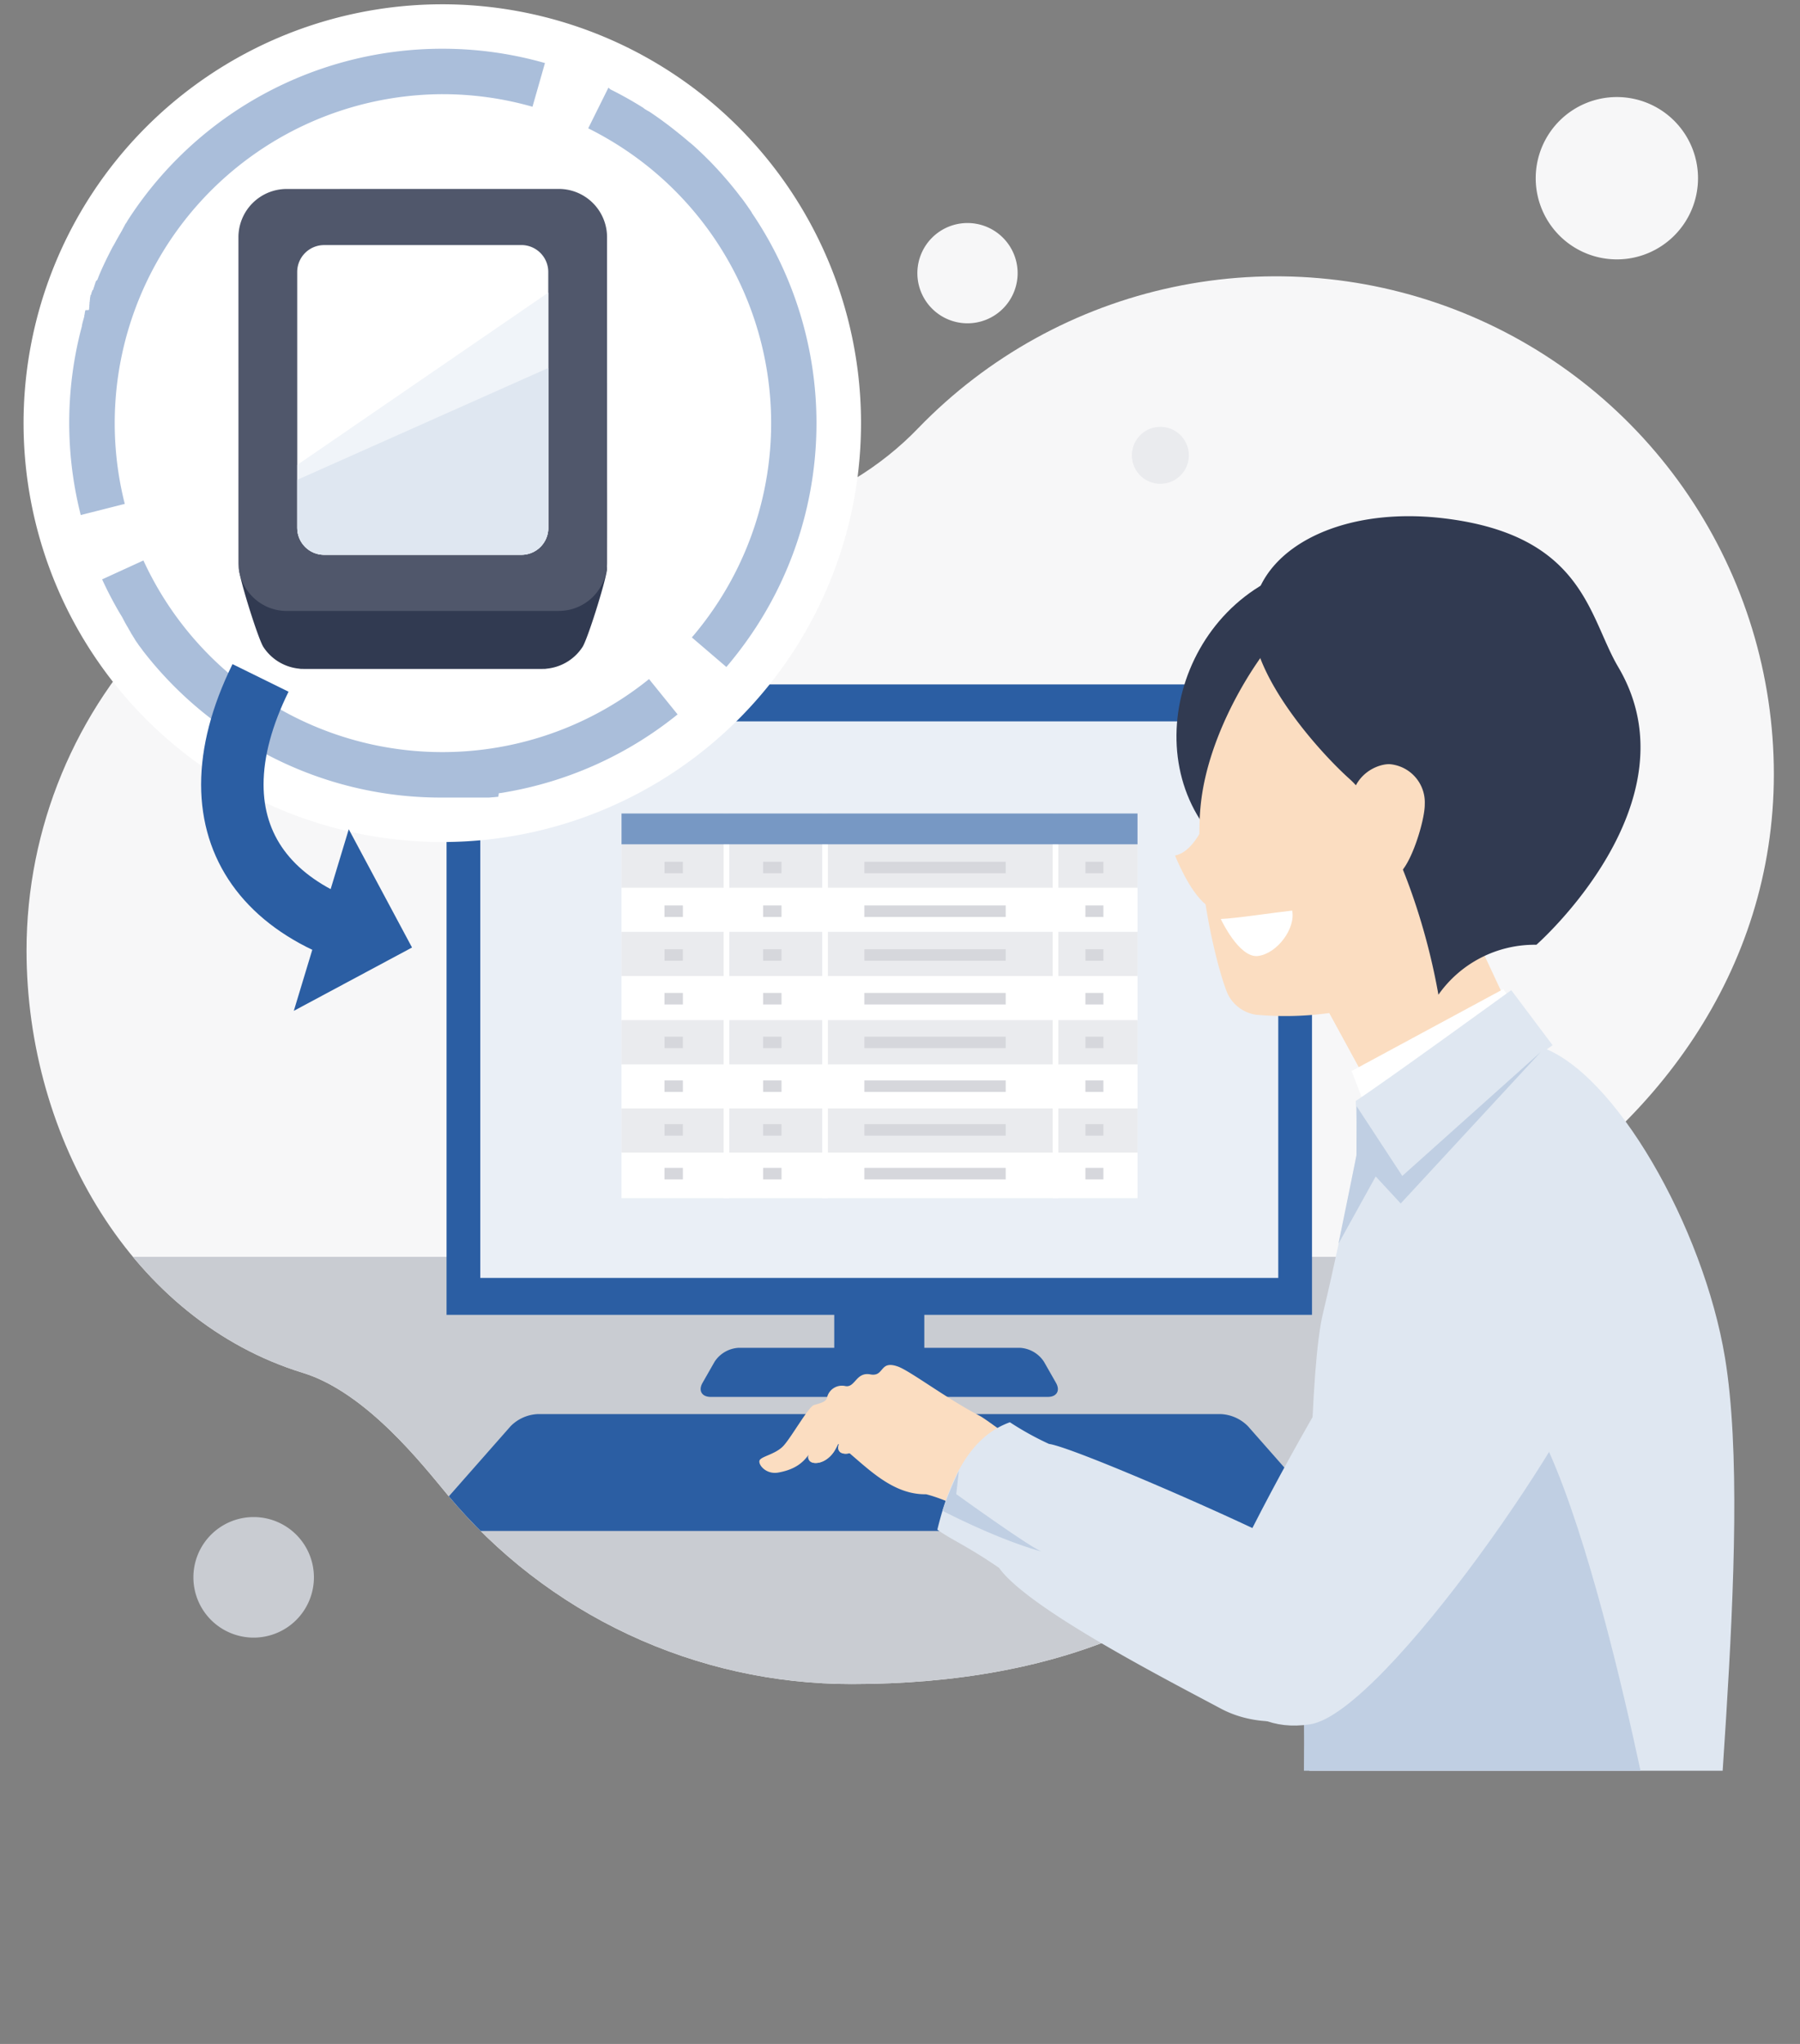 <svg id="Group_960" data-name="Group 960" xmlns="http://www.w3.org/2000/svg" xmlns:xlink="http://www.w3.org/1999/xlink" width="313.001" height="355.31" viewBox="0 0 313.001 355.31">
  <rect x="0" y="0" width="313.001" height="355.31" fill="#808080" stroke="none"/>
  <defs>
    <clipPath id="clip-path">
      <rect id="Rectangle_856" data-name="Rectangle 856" width="313.001" height="355.309" fill="none"/>
    </clipPath>
    <clipPath id="clip-path-2">
      <path id="Path_386" data-name="Path 386" d="M159.766,75.015c-13.255,13.81-33.49,19.761-48.6,15.1a88.925,88.925,0,0,0-26.336-4.435A80.157,80.157,0,0,0,4.676,165.832c0,32.839,18.525,64.37,48.028,73.431,11.082,3.4,20.932,16.118,25.158,21.183a91.31,91.31,0,0,0,70.3,32.925c36.39,0,65.676-11.837,80.756-37.691,6.979-11.965,16.451-34.4,30.812-42.57,27.9-15.879,48.783-43.635,48.783-77.9a86.554,86.554,0,0,0-148.744-60.2" transform="translate(-4.676 -48.66)" fill="none"/>
    </clipPath>
    <clipPath id="clip-path-3">
      <rect id="Rectangle_853" data-name="Rectangle 853" width="307.816" height="307.816" fill="none"/>
    </clipPath>
    <clipPath id="clip-path-4">
      <rect id="Rectangle_850" data-name="Rectangle 850" width="10.582" height="14.625" fill="none"/>
    </clipPath>
    <clipPath id="clip-path-5">
      <rect id="Rectangle_851" data-name="Rectangle 851" width="7.504" height="10.057" fill="none"/>
    </clipPath>
    <clipPath id="clip-path-6">
      <rect id="Rectangle_852" data-name="Rectangle 852" width="7.503" height="10.057" fill="none"/>
    </clipPath>
    <clipPath id="clip-path-8">
      <path id="Path_419" data-name="Path 419" d="M91.345,43.15l-34.328,0a4.681,4.681,0,0,0-4.665,4.667l.008,44.517A4.679,4.679,0,0,0,57.025,97l34.328,0a4.679,4.679,0,0,0,4.664-4.666l-.007-44.518a4.679,4.679,0,0,0-4.664-4.664h0" transform="translate(-52.351 -43.15)" fill="none"/>
    </clipPath>
  </defs>
  <g id="Group_959" data-name="Group 959" clip-path="url(#clip-path)">
    <g id="Group_941" data-name="Group 941" transform="translate(4.616 48.037)">
      <g id="Group_940" data-name="Group 940" clip-path="url(#clip-path-2)">
        <rect id="Rectangle_836" data-name="Rectangle 836" width="313.001" height="260.249" transform="translate(-4.616 -3.465)" fill="#f7f7f8"/>
        <rect id="Rectangle_837" data-name="Rectangle 837" width="313.001" height="86.334" transform="translate(-4.616 170.45)" fill="#c9ccd2"/>
        <path id="Path_384" data-name="Path 384" d="M217.963,251.112a7.079,7.079,0,0,0-4.648-2.1H94.4a7.082,7.082,0,0,0-4.649,2.1l-14.192,16.11c-1.017,1.155-.59,2.1.949,2.1h154.7c1.539,0,1.966-.945.949-2.1Z" transform="translate(-5.577 -51.227)" fill="#2b5ea3"/>
        <rect id="Rectangle_838" data-name="Rectangle 838" width="15.662" height="22.731" transform="translate(140.45 166.836)" fill="#2b5ea3"/>
        <path id="Path_385" data-name="Path 385" d="M183.12,239.768a5.339,5.339,0,0,0-4.185-2.43H130.019a5.341,5.341,0,0,0-4.185,2.43l-2.094,3.671c-.762,1.338-.126,2.431,1.413,2.431H183.8c1.539,0,2.174-1.094,1.412-2.431Z" transform="translate(-6.197 -51.078)" fill="#2b5ea3"/>
        <rect id="Rectangle_839" data-name="Rectangle 839" width="150.491" height="109.59" transform="translate(73.035 70.939)" fill="#2b5ea3"/>
        <rect id="Rectangle_840" data-name="Rectangle 840" width="138.758" height="96.746" transform="translate(78.902 77.361)" fill="#eaeff6"/>
        <rect id="Rectangle_841" data-name="Rectangle 841" width="89.73" height="66.861" transform="translate(103.457 93.374)" fill="#fff"/>
        <rect id="Rectangle_842" data-name="Rectangle 842" width="89.73" height="7.683" transform="translate(103.457 144.643)" fill="#eaebee"/>
        <rect id="Rectangle_843" data-name="Rectangle 843" width="89.73" height="7.683" transform="translate(103.457 129.297)" fill="#eaebee"/>
        <rect id="Rectangle_844" data-name="Rectangle 844" width="89.73" height="7.683" transform="translate(103.457 113.95)" fill="#eaebee"/>
        <rect id="Rectangle_845" data-name="Rectangle 845" width="89.73" height="7.683" transform="translate(103.457 98.604)" fill="#eaebee"/>
        <rect id="Rectangle_846" data-name="Rectangle 846" width="0.987" height="66.861" transform="translate(121.217 93.375)" fill="#fff"/>
        <rect id="Rectangle_847" data-name="Rectangle 847" width="0.987" height="66.861" transform="translate(138.357 93.375)" fill="#fff"/>
        <rect id="Rectangle_848" data-name="Rectangle 848" width="0.987" height="66.861" transform="translate(178.427 93.375)" fill="#fff"/>
        <rect id="Rectangle_849" data-name="Rectangle 849" width="89.73" height="5.361" transform="translate(103.457 93.374)" fill="#7798c4"/>
        <line id="Line_122" data-name="Line 122" x2="3.197" transform="translate(110.932 102.767)" fill="none" stroke="#d6d7dc" stroke-miterlimit="10" stroke-width="2"/>
        <line id="Line_123" data-name="Line 123" x2="3.197" transform="translate(110.932 110.369)" fill="none" stroke="#d6d7dc" stroke-miterlimit="10" stroke-width="2"/>
        <line id="Line_124" data-name="Line 124" x2="3.197" transform="translate(110.932 117.971)" fill="none" stroke="#d6d7dc" stroke-miterlimit="10" stroke-width="2"/>
        <line id="Line_125" data-name="Line 125" x2="3.197" transform="translate(110.932 125.573)" fill="none" stroke="#d6d7dc" stroke-miterlimit="10" stroke-width="2"/>
        <line id="Line_126" data-name="Line 126" x2="3.197" transform="translate(110.932 133.175)" fill="none" stroke="#d6d7dc" stroke-miterlimit="10" stroke-width="2"/>
        <line id="Line_127" data-name="Line 127" x2="3.197" transform="translate(110.932 140.777)" fill="none" stroke="#d6d7dc" stroke-miterlimit="10" stroke-width="2"/>
        <line id="Line_128" data-name="Line 128" x2="3.197" transform="translate(110.932 148.379)" fill="none" stroke="#d6d7dc" stroke-miterlimit="10" stroke-width="2"/>
        <line id="Line_129" data-name="Line 129" x2="3.197" transform="translate(110.932 155.981)" fill="none" stroke="#d6d7dc" stroke-miterlimit="10" stroke-width="2"/>
        <line id="Line_130" data-name="Line 130" x2="3.197" transform="translate(128.082 102.767)" fill="none" stroke="#d6d7dc" stroke-miterlimit="10" stroke-width="2"/>
        <line id="Line_131" data-name="Line 131" x2="3.197" transform="translate(128.082 110.369)" fill="none" stroke="#d6d7dc" stroke-miterlimit="10" stroke-width="2"/>
        <line id="Line_132" data-name="Line 132" x2="3.197" transform="translate(128.082 117.971)" fill="none" stroke="#d6d7dc" stroke-miterlimit="10" stroke-width="2"/>
        <line id="Line_133" data-name="Line 133" x2="3.197" transform="translate(128.082 125.573)" fill="none" stroke="#d6d7dc" stroke-miterlimit="10" stroke-width="2"/>
        <line id="Line_134" data-name="Line 134" x2="3.197" transform="translate(128.082 133.175)" fill="none" stroke="#d6d7dc" stroke-miterlimit="10" stroke-width="2"/>
        <line id="Line_135" data-name="Line 135" x2="3.197" transform="translate(128.082 140.777)" fill="none" stroke="#d6d7dc" stroke-miterlimit="10" stroke-width="2"/>
        <line id="Line_136" data-name="Line 136" x2="3.197" transform="translate(128.082 148.379)" fill="none" stroke="#d6d7dc" stroke-miterlimit="10" stroke-width="2"/>
        <line id="Line_137" data-name="Line 137" x2="3.197" transform="translate(128.082 155.981)" fill="none" stroke="#d6d7dc" stroke-miterlimit="10" stroke-width="2"/>
        <line id="Line_138" data-name="Line 138" x2="24.583" transform="translate(145.685 102.767)" fill="none" stroke="#d6d7dc" stroke-miterlimit="10" stroke-width="2"/>
        <line id="Line_139" data-name="Line 139" x2="24.583" transform="translate(145.685 110.369)" fill="none" stroke="#d6d7dc" stroke-miterlimit="10" stroke-width="2"/>
        <line id="Line_140" data-name="Line 140" x2="24.583" transform="translate(145.685 117.971)" fill="none" stroke="#d6d7dc" stroke-miterlimit="10" stroke-width="2"/>
        <line id="Line_141" data-name="Line 141" x2="24.583" transform="translate(145.685 125.573)" fill="none" stroke="#d6d7dc" stroke-miterlimit="10" stroke-width="2"/>
        <line id="Line_142" data-name="Line 142" x2="24.583" transform="translate(145.685 133.175)" fill="none" stroke="#d6d7dc" stroke-miterlimit="10" stroke-width="2"/>
        <line id="Line_143" data-name="Line 143" x2="24.583" transform="translate(145.685 140.777)" fill="none" stroke="#d6d7dc" stroke-miterlimit="10" stroke-width="2"/>
        <line id="Line_144" data-name="Line 144" x2="24.583" transform="translate(145.685 148.379)" fill="none" stroke="#d6d7dc" stroke-miterlimit="10" stroke-width="2"/>
        <line id="Line_145" data-name="Line 145" x2="24.583" transform="translate(145.685 155.981)" fill="none" stroke="#d6d7dc" stroke-miterlimit="10" stroke-width="2"/>
        <line id="Line_146" data-name="Line 146" x2="3.13" transform="translate(184.125 102.767)" fill="none" stroke="#d6d7dc" stroke-miterlimit="10" stroke-width="2"/>
        <line id="Line_147" data-name="Line 147" x2="3.13" transform="translate(184.125 110.369)" fill="none" stroke="#d6d7dc" stroke-miterlimit="10" stroke-width="2"/>
        <line id="Line_148" data-name="Line 148" x2="3.13" transform="translate(184.125 117.971)" fill="none" stroke="#d6d7dc" stroke-miterlimit="10" stroke-width="2"/>
        <line id="Line_149" data-name="Line 149" x2="3.13" transform="translate(184.125 125.573)" fill="none" stroke="#d6d7dc" stroke-miterlimit="10" stroke-width="2"/>
        <line id="Line_150" data-name="Line 150" x2="3.13" transform="translate(184.125 133.175)" fill="none" stroke="#d6d7dc" stroke-miterlimit="10" stroke-width="2"/>
        <line id="Line_151" data-name="Line 151" x2="3.13" transform="translate(184.125 140.777)" fill="none" stroke="#d6d7dc" stroke-miterlimit="10" stroke-width="2"/>
        <line id="Line_152" data-name="Line 152" x2="3.13" transform="translate(184.125 148.379)" fill="none" stroke="#d6d7dc" stroke-miterlimit="10" stroke-width="2"/>
        <line id="Line_153" data-name="Line 153" x2="3.13" transform="translate(184.125 155.981)" fill="none" stroke="#d6d7dc" stroke-miterlimit="10" stroke-width="2"/>
      </g>
    </g>
    <g id="Group_952" data-name="Group 952" transform="translate(2.918 0)">
      <g id="Group_951" data-name="Group 951" clip-path="url(#clip-path-3)">
        <path id="Path_387" data-name="Path 387" d="M270.563,184.258c13.124,4.144,28.625,31.546,32.35,54.128,5.216,31.627-4.03,96.452-1.958,115.1-37.3,9.67-69.535-.46-69.535-.46s-2.893-103.559,1.564-122.278c4.036-16.951,6.495-31.3,6.495-31.3Z" transform="translate(-5.872 -2.361)" fill="#dfe7f1"/>
        <path id="Path_388" data-name="Path 388" d="M228.88,289.04c1.3,3.912.654,31.372.654,31.372l60.237-1.815s-17.282-89.678-30.323-72.072S228.88,289.04,228.88,289.04" transform="translate(-5.851 -3.129)" fill="#c0cfe3"/>
        <path id="Path_389" data-name="Path 389" d="M230.46,99.589c-23.172,5.44-31.331,35.782-13.719,50.242s49.5,8.528,52.28-8.157S251.78,94.584,230.46,99.589" transform="translate(-5.573 -1.269)" fill="#313a51"/>
        <path id="Path_390" data-name="Path 390" d="M221.028,177.716a55.726,55.726,0,0,0,16.388-.9c9.052-1.008,14.29-2.384,21.465-13.608,13.984-21.887,20.918-39.234-1.56-54.651-16.9-11.6-30.393.377-34.538,5.9s-9.8,15.517-11.155,25.694c-1.654,12.409,2.831,30.109,4.6,34.029a6.545,6.545,0,0,0,4.8,3.529" transform="translate(-5.625 -1.328)" fill="#fbddc1"/>
        <path id="Path_391" data-name="Path 391" d="M259.168,163.986l8.646,18.518-20.624,19.643-13.253-24.37Z" transform="translate(-5.916 -2.101)" fill="#fbddc1"/>
        <g id="Group_944" data-name="Group 944" transform="translate(228.242 171.499)" style="mix-blend-mode: multiply;isolation: isolate">
          <g id="Group_943" data-name="Group 943">
            <g id="Group_942" data-name="Group 942" clip-path="url(#clip-path-4)">
              <path id="Path_392" data-name="Path 392" d="M234.16,178.329a44.21,44.21,0,0,0,10.581-4.6c-2.425,7.252-5.1,14.625-5.1,14.625Z" transform="translate(-234.16 -173.725)" fill="#fbddc1"/>
            </g>
          </g>
        </g>
        <path id="Path_393" data-name="Path 393" d="M265.19,175.222l-.733-1.046L238.083,188.41l3.661,9.523s25.433-12.245,25.328-16.641-1.883-6.07-1.883-6.07" transform="translate(-5.969 -2.232)" fill="#fff"/>
        <path id="Path_394" data-name="Path 394" d="M284.216,117.11c13.944,23.576-14.226,48.289-14.226,48.289a20.443,20.443,0,0,0-17.037,8.682c-3.022-17.072-10.065-32.691-15.411-37.469s-16.884-17.712-16.92-27.389c-.043-11.967,14.513-20.286,33.544-17.922,24.111,2.994,24.912,17.12,30.051,25.809" transform="translate(-5.745 -1.165)" fill="#313a51"/>
        <path id="Path_395" data-name="Path 395" d="M238.027,143.724c-.9-6.834,4.126-9.176,6.616-9.165a6.664,6.664,0,0,1,6.157,6.956c.042,2.757-2.426,10.84-4.714,12.241-5.02,3.076-7.586-6.423-8.059-10.032" transform="translate(-5.967 -1.724)" fill="#fbddc1"/>
        <path id="Path_396" data-name="Path 396" d="M215.033,161.805c2.554-.083,9.122-1.1,12.413-1.458.634,3.14-2.637,7.477-5.933,7.892s-6.48-6.433-6.48-6.433" transform="translate(-5.673 -2.055)" fill="#fff"/>
        <path id="Path_397" data-name="Path 397" d="M213.02,143.305c-1.964,4.381-3.777,6.8-6.044,7.253,2.418,5.74,4.382,7.7,5.288,8.459s.755-15.712.755-15.712" transform="translate(-5.57 -1.836)" fill="#fbddc1"/>
        <path id="Path_398" data-name="Path 398" d="M273.039,183.924l-7.188-9.569s-22.157,16.079-27.032,19.258c.376,9.164.077,14.693.077,14.693Z" transform="translate(-5.978 -2.234)" fill="#dfe7f1"/>
        <path id="Path_399" data-name="Path 399" d="M260.4,208.435c-11.927,5.732-46.5,69.374-47.144,76.682s4.327,19.247,17.277,17.29,48.693-54.569,50.22-64.818-5.249-36.412-20.353-29.154" transform="translate(-5.65 -2.655)" fill="#dfe7f1"/>
        <path id="Path_400" data-name="Path 400" d="M145.376,247.925a22.127,22.127,0,0,1-1.807,5.889c-1.145,1.913-1.5,2.687-.935,3.32s2.53.562,4.007-1.336,3.233-8.364,3.233-8.364Z" transform="translate(-4.742 -3.17)" fill="#fbddc1"/>
        <path id="Path_401" data-name="Path 401" d="M150.656,246.287a22.167,22.167,0,0,1-1.807,5.889c-1.146,1.913-1.5,2.687-.936,3.319s2.53.563,4.008-1.335,3.232-8.364,3.232-8.364Z" transform="translate(-4.81 -3.149)" fill="#fbddc1"/>
        <g id="Group_947" data-name="Group 947" transform="translate(137.629 244.262)" style="mix-blend-mode: multiply;isolation: isolate">
          <g id="Group_946" data-name="Group 946">
            <g id="Group_945" data-name="Group 945" clip-path="url(#clip-path-5)">
              <path id="Path_402" data-name="Path 402" d="M145.376,247.925a22.127,22.127,0,0,1-1.807,5.889c-1.145,1.913-1.5,2.687-.935,3.32s2.53.562,4.007-1.336,3.233-8.364,3.233-8.364Z" transform="translate(-142.371 -247.432)" fill="#fbddc1"/>
            </g>
          </g>
        </g>
        <g id="Group_950" data-name="Group 950" transform="translate(142.841 242.646)" style="mix-blend-mode: multiply;isolation: isolate">
          <g id="Group_949" data-name="Group 949">
            <g id="Group_948" data-name="Group 948" clip-path="url(#clip-path-6)">
              <path id="Path_403" data-name="Path 403" d="M150.656,246.287a22.167,22.167,0,0,1-1.807,5.889c-1.146,1.913-1.5,2.687-.936,3.319s2.53.563,4.008-1.335,3.232-8.364,3.232-8.364Z" transform="translate(-147.651 -245.795)" fill="#fbddc1"/>
            </g>
          </g>
        </g>
        <path id="Path_404" data-name="Path 404" d="M143.1,255.036c-.986.924-1.676,3.245-6.05,4.027-2.052.366-3.437-1.25-3.281-2.032s2.812-1.094,4.218-2.656,4.308-6.724,5.246-7.037,2.054-.472,2.279-1.253a2.658,2.658,0,0,1,3.205-2.054c1.719.313,1.834-2.5,4.335-2.034s1.524-2.518,4.777-1.372c2.125.749,8.38,5.515,14.265,8.587,1.031.537,5.606,4.03,8.565,5.969,7.367,4.828,19.981,11.224,19.981,11.224l-12.5,9.374s-17.733-11.067-25.389-12.942c-7.363.133-12.394-7.382-16.975-9.809a13.932,13.932,0,0,0-2.676,2.007" transform="translate(-4.632 -3.08)" fill="#fbddc1"/>
        <path id="Path_405" data-name="Path 405" d="M228.28,273.034c-7.173-4.129-39.415-18.246-43.756-18.82a52.254,52.254,0,0,1-6.8-3.767c-4.487,1.647-9.5,5.814-12.613,18.674,2.375,1.721,5.11,2.78,10.729,6.635,5,7.044,28.919,19.314,38.527,24.449s22.388.652,25-5.217.538-15.261-11.085-21.953" transform="translate(-5.034 -3.209)" fill="#dfe7f1"/>
        <path id="Path_406" data-name="Path 406" d="M168.862,259.011l-.453,4.037s12.576,9.08,14.833,9.983c-7.789-2.144-17.243-7.095-17.243-7.095a65.724,65.724,0,0,1,2.863-6.925" transform="translate(-5.045 -3.319)" fill="#c0cfe3"/>
        <path id="Path_407" data-name="Path 407" d="M238.927,194.677l7.938,12.113,24.089-21.556L246.591,211.58l-4.351-4.7-6.478,11.7,3.132-15.315Z" transform="translate(-5.939 -2.373)" fill="#c0cfe3"/>
      </g>
    </g>
    <g id="Group_954" data-name="Group 954">
      <g id="Group_953" data-name="Group 953" clip-path="url(#clip-path)">
        <path id="Path_408" data-name="Path 408" d="M298.732,31.2a14.11,14.11,0,1,1-14.11-14.11,14.11,14.11,0,0,1,14.11,14.11" transform="translate(-3.466 -0.219)" fill="#f7f7f8"/>
        <path id="Path_409" data-name="Path 409" d="M209.281,80.117a4.951,4.951,0,1,1-4.951-4.951,4.95,4.95,0,0,1,4.951,4.951" transform="translate(-2.555 -0.963)" fill="#eaebee"/>
        <path id="Path_410" data-name="Path 410" d="M179.025,47.989a8.716,8.716,0,1,1-8.716-8.716,8.716,8.716,0,0,1,8.716,8.716" transform="translate(-2.071 -0.503)" fill="#f7f7f8"/>
        <path id="Path_411" data-name="Path 411" d="M55.023,277.62a10.479,10.479,0,1,1-10.479-10.479A10.479,10.479,0,0,1,55.023,277.62" transform="translate(-0.436 -3.423)" fill="#c9ccd2"/>
        <path id="Path_412" data-name="Path 412" d="M16.118,33.576a72.813,72.813,0,1,1,20.853,100.84A72.814,72.814,0,0,1,16.118,33.576" transform="translate(-0.053 -0.01)" fill="#fff"/>
        <path id="Path_413" data-name="Path 413" d="M77.125,8.583A65.033,65.033,0,0,0,22.681,37.924l-.015.023-.007.01-.008.013-.007.011-.008.012L22.63,38l-.008.013-.008.012-.007.01-.008.013-.007.01-.009.013-.006.01-.008.012-.007.011-.008.013-.007.01-.008.012-.007.011-.008.013-.007.01-.008.012L22.5,38.2l-.008.013-.006.009-.009.013-.007.01-.008.013-.007.011-.007.011-.007.012-.046.07-.006.009-.008.013-.006.01-.009.014-.006.009-.008.012-.007.011-.007.012-.008.012-.009.013,0,.008-.01.015,0,.008-.009.015-.006.008-.008.013-.007.012-.008.012-.006.009-.009.014-.006.01-.008.012-.007.011-.008.012-.007.011-.008.013,0,.007-.011.017v0l-.068.106,0,0-.008.014-.007.011-.008.012-.006.01-.01.015,0,.007-.01.016,0,.007-.009.014-.006.01-.009.014-.006.009-.008.014-.006.008-.009.015-.006.009L22,38.98l-.007.011L21.986,39l-.006.009-.008.014-.006.008-.009.015,0,.006-.01.017-.006.008-.009.015,0,0-.011.018,0,0-.021.034,0,.007-.009.015,0,.008-.009.014-.006.009-.009.016,0,.006-.01.016,0,.008-.009.015,0,.008-.009.014-.006.01-.009.013,0,.009-.009.014-.006.01-.008.013-.006.009-.009.014,0,.009-.009.015,0,.007-.011.017,0,0-.011.017,0,.006-.011.017,0,0c-.026.043-.052.086-.079.128v0l-.012.019,0,0-.011.018,0,.006-.009.016,0,.008-.009.013-.006.01-.008.014,0,.008-.01.016,0,.007-.01.017,0,0-.01.018,0,0-.011.018,0,0-.011.018,0,.006-.011.018,0,0-.011.018,0,.006-.078.129-.012.019,0,0-.01.016,0,.008-.009.016,0,.006-.01.017,0,.007-.01.016,0,.007-.01.016,0,.007-.011.017,0,0-.012.02,0,0-.011.02,0,0-.011.018,0,.007-.011.017v0l-.013.021-.119.2h0l-.011.02,0,0-.011.02,0,0-.012.021v0l-.013.021v0l-.011.019,0,.006-.01.018,0,0-.012.02,0,0-.025.043v0c-.053.089-.1.178-.157.268h0c-.008.016-.016.03-.025.044l0,0-.012.021h0l-.012.022h0l-.155.269h0l-.012.022h0l-.011.02,0,0-.012.02v0l-.012.02,0,0-.011.02,0,0-.011.02,0,0-.012.02v0l-.011.021,0,0c-.047.083-.093.162-.139.245v0l-.011.019,0,0-.011.019v0l-.012.02v0l-.011.02,0,0-.011.02,0,0-.011.019h0c-.047.083-.092.164-.138.248h0l-.012.021v0l-.011.02,0,0-.011.019,0,0-.01.018,0,.007-.009.017,0,0-.011.02h0l-.025.043v0l-.148.27v0c-.066.12-.13.24-.2.361v0l-.012.022h0a.152.152,0,0,0-.012.022h0l-.012.022h0l-.012.022h0l-.012.023-.012.022h0l-.025.045c-.048.091-.1.182-.144.273h0l-.024.045h0l-.012.022h0l-.012.021v0l-.142.271v0l-.047.09v0c-.2.4-.4.793-.6,1.192h0c-.007.016-.014.03-.022.044v0l-.011.021v0l-.01.02,0,0c-.06.122-.118.242-.178.365v0c-.059.123-.117.244-.176.367v0l-.043.092h0l-.043.092h0l-.161.347-.011.023v0l-.01.022h0l-.011.022v0c-.037.077-.071.153-.107.23h0l-.021.045h0l-.011.023h0l-.01.021,0,0-.009.022-.011.023h0l-.01.022v0l-.01.022v0c-.052.115-.1.231-.156.347l-.01.022,0,0-.009.022h0l-.009.022v0l-.021.044v0c-.035.078-.068.153-.1.231v0l-.01.021v0l-.009.021v0l-.01.021h0l-.01.023v0l-.009.021v0l-.009.021,0,0-.009.021h0l-.009.023v0l-.1.231h0l-.009.022v0l-.009.02,0,0-.008.019,0,0-.008.018,0,.007-.008.018,0,.006-.008.018,0,0-.008.019,0,0-.009.02v0c-.027.063-.051.12-.077.183l0,0-.009.022v0l-.009.021v0l-.009.021v0l-.008.018,0,.008-.007.017,0,.006-.007.019,0,0-.008.019v0l-.008.019,0,.007-.008.018,0,0-.008.021h0l-.086.207v0l-.008.017,0,.008-.007.017,0,.006-.007.018,0,.007-.007.018,0,0-.008.018,0,.007-.007.018,0,0L16.83,49l0,.006-.008.018,0,.006-.008.018,0,.006-.008.019v0l-.009.022h0c-.019.045-.037.089-.054.134l0,.008-.006.015,0,.009-.007.017,0,.007-.008.02v0l-.008.019,0,.007-.007.017,0,.007-.007.017,0,.008-.007.017,0,.006-.007.018,0,.007-.007.017,0,.006-.008.019,0,0-.007.019,0,0-.008.021h0l-.009.022v0c-.012.029-.022.052-.033.082l0,.01-.006.014,0,.01-.006.016,0,.008-.007.018,0,.006-.007.019,0,0-.006.017,0,.008-.007.017,0,.007-.006.016,0,.009-.007.017,0,.006-.007.018,0,.006-.008.018,0,.007-.007.017,0,.006-.008.02v0l-.008.02,0,0-.008.02v0l-.008.021,0,0c-.018.045-.036.091-.052.136l0,0-.007.019,0,.006-.007.017,0,.007-.007.018,0,.006-.007.018,0,.007-.007.018,0,.006-.007.017,0,.008-.007.018v0l-.008.02v0l-.008.02,0,.006-.007.018,0,.006-.007.018v0l-.008.02h0c-.016.039-.03.077-.045.116h0l-.007.019,0,.006-.006.017,0,.008L16.2,50.6l0,.006-.007.018,0,.007-.006.016,0,.009-.006.016,0,.008-.006.017,0,.007-.007.018,0,.006-.007.017,0,.009-.006.016,0,.008-.006.016,0,.007-.007.019v0l-.007.02,0,0c-.017.043-.035.092-.05.134l0,0L16.046,51l0,0-.006.016,0,.01,0,.015,0,.009-.006.015,0,.01,0,.014,0,.01,0,.015,0,.011,0,.013,0,.011,0,.014,0,.01-.006.015,0,.008-.006.016,0,.009-.006.016,0,.006-.007.019,0,0-.007.019v0l-.023.063,0,0-.006.016,0,.008L15.9,51.4l0,.01-.006.015,0,.01-.006.014,0,.01-.006.016,0,.008-.006.015,0,.01-.006.017,0,.007,0,.016,0,.01,0,.014,0,.01,0,.015,0,.009,0,.016,0,.008-.006.016,0,.009-.006.016,0,.01,0,.014,0,.009-.031.085v0l-.007.019,0,0,0,.016,0,.01,0,.015,0,.009,0,.014,0,.011-.006.016,0,.007-.007.017,0,.009-.006.015,0,.01,0,.014,0,.011,0,.014,0,.01,0,.014,0,.012,0,.012,0,.013,0,.012,0,.014,0,.011,0,.011,0,.014,0,.011,0,.013-.006.015,0,.01-.007.021,0,0-.008.025,0,.007-.006.018,0,.006-.007.019,0,.009,0,.015,0,.011,0,.013,0,.013,0,.013,0,.011,0,.013,0,.012,0,.013,0,.012,0,.013,0,.011,0,.016,0,.008-.006.016,0,.01-.006.015,0,.009,0,.015,0,.011,0,.015,0,.009-.006.016,0,.01-.006.018,0,.006-.007.021,0,0-.017.049,0,.007-.006.018,0,.011,0,.013,0,.013,0,.013,0,.01,0,.014,0,.011,0,.015,0,.01,0,.014,0,.011,0,.015,0,.01,0,.014,0,.012,0,.013,0,.012,0,.012,0,.013,0,.013,0,.011,0,.014,0,.011,0,.017,0,.007-.006.019,0,.006-.008.024h0l-.008.025,0,0-.006.02,0,.012,0,.013,0,.013,0,.012,0,.012,0,.012,0,.013,0,.013,0,.01,0,.015,0,.012,0,.012,0,.012,0,.013,0,.012,0,.014,0,.01,0,.014,0,.012,0,.014,0,.01,0,.015,0,.011,0,.015,0,.009,0,.015,0,.011-.006.017,0,.007-.006.017,0,.008-.011.036-.01.029,0,.01,0,.012,0,.012,0,.011,0,.016,0,.008,0,.016,0,.011,0,.015,0,.008,0,.017,0,.008,0,.017,0,.009,0,.015,0,.011,0,.015,0,.008-.006.018,0,.007-.006.019,0,.007,0,.016,0,.009-.006.019,0,.006-.007.02v0l-.007.022v0l-.007.022v0c-.009.025-.017.049-.025.075h0L15,54.029l0,0-.007.02v0l-.006.02,0,.006-.006.02,0,.006-.006.018,0,.008,0,.018,0,0-.006.021,0,0-.006.02,0,.006-.006.017,0,.009-.006.017,0,.008-.006.017,0,.008-.006.018,0,.007,0,.016,0,.01c-.008.026-.016.049-.023.074v0l-.007.023,0,.007-.006.019,0,0-.006.019,0,.009-.006.017,0,.008,0,.016,0,.009,0,.018,0,.006-.006.018,0,.009,0,.016,0,.009,0,.015,0,.011,0,.016,0,.008-.006.017,0,.009-.006.019,0,0,0,.019,0,.007-.008.023h0l-.007.025h0c-.01.034-.02.067-.031.1v0l-.006.022v0l-.007.022,0,.006,0,.019,0,.007-.006.018,0,.008,0,.018,0,.007,0,.017,0,.01,0,.015,0,.009,0,.017,0,.008-.006.018,0,.007,0,.017,0,.009,0,.017,0,.008-.006.02v0c-.016.05-.03.1-.044.15l0,0-.006.021v0l-.006.023v0l-.007.024v0l-.006.022,0,0-.006.021v0l-.006.021v0l-.007.023v0l-.006.021,0,.006-.007.022v0l-.008.025-.065.228h0l-.007.024v0l-.007.022v0l-.007.023v0l-.006.022v0l-.006.021v.006l-.007.022v0l-.007.024v0c-.024.085-.047.168-.07.253v0l-.007.024v0l-.006.023,0,0,0,.021,0,0,0,.02,0,0-.006.022v0l-.006.023v0c-.023.085-.045.169-.069.254v0l-.007.023v0l-.006.022,0,0,0,.02,0,.006,0,.019,0,.007,0,.019V56.8l-.006.02v0l-.006.022v0l-.006.024v0c-.023.086-.044.17-.067.255l-.007.025v0l-.006.023v0l-.006.023h0c-.007.026-.014.05-.02.076h0l-.006.026c-.025.094-.048.187-.072.28v0l-.006.023v0l-.007.024h0l-.006.024v0l-.007.024v0a65.137,65.137,0,0,0,.024,31.975l7.656-1.94A57.191,57.191,0,0,1,77.126,16.481ZM25.093,97.538l-7.181,3.288q1.268,2.766,2.8,5.421h0c.04.071.08.14.121.21h0l.087.149,0,0,.034.057v0l.016.027,0,0,.034.056,0,0,.035.057h0l.017.029v0l.035.057,0,0c.011.018.022.038.034.056l0,0,.016.027h0c.011.02.023.039.035.057l0,0,.034.056,0,0,.017.027h0l.018.03v0l.016.026,0,0,.035.056,0,0,.034.056,0,0,.015.026,0,0a.273.273,0,0,1,.017.029h0l.016.027,0,.006.017.026h0l.017.028,0,.006.015.024,0,0,.018.028v0l.015.025,0,.007.033.053,0,.007.014.022,0,.006.016.026,0,.008.012.019,0,.009a.224.224,0,0,1,.016.026l0,0,.015.024,0,.007.014.023,0,0,.017.027,0,.006.014.022,0,.006.017.027,0,0,.014.024,0,.008.015.023,0,0,.016.027,0,.008.012.019,0,.009.016.025,0,.008.012.019,0,.009.013.021.006.009.014.022.006.01.01.017.006.009.016.026,0,.006.013.021,0,.008.016.026,0,0,.014.022,0,.009.014.021,0,.006.017.026,0,.007.013.02,0,.008.016.026,0,.006.013.021,0,.008.014.022,0,0,.016.025.006.009.012.019,0,.008.017.027,0,0,.014.023.006.009.012.018.008.013.012.019.007.012.011.016,0,.009c.006.008.011.017.016.025l.006.009.012.018,0,.009.015.023,0,.009.013.019.006.01.012.019,0,.008.016.025.006.008.012.018,0,.009.016.026,0,.006.012.02.007.01.012.02,0,.006.016.024.007.01.011.018.006.009.016.025,0,.007.013.019.006.01.012.018.007.011.014.022.006.009.012.018.006.009.016.025,0,.006.014.021,0,.008c0,.009.011.017.017.026h0l.017.025,0,.008.013.02,0,.008.016.024.006.01.012.017,0,.009.017.025,0,.006.013.02.006.01.013.019,0,.007.017.025,0,.008.013.019,0,.008.017.026,0,0,.014.02.006.01.013.019,0,.008.016.024.006.009.013.019,0,.007.017.025,0,.008.013.02,0,.008c.006.007.011.016.017.024v0l.017.026,0,.007.013.02,0,.008.017.025,0,0,.015.023,0,0,.019.027v0l.017.025,0,.007.015.023,0,0c0,.009.011.017.017.026l0,.008.013.019.006.008c0,.008.011.018.017.026l0,0,.014.021.006.008.014.021,0,.006.017.025,0,.007.013.02,0,.008a.216.216,0,0,1,.017.025l0,0,.015.022,0,.007c0,.009.011.017.017.026l.017.025.006.009a.134.134,0,0,1,.013.02l0,.007c.006.009.012.016.017.025l0,.007.014.02,0,.007.016.024,0,.008.014.019.006.01.012.018.006.008.017.024.006.01.011.016.007.01.017.025,0,0,.014.02.006.01.013.019,0,.007.017.024.006.009.012.018.006.008.017.025,0,.007.014.02,0,.008.014.02.006.008.016.023,0,.007.014.021,0,.006.018.026,0,.006.014.02,0,.008.018.025,0,0,.016.023.006.009.014.019,0,.006.017.025.007.009.012.018.006.008.018.026h0c.006.008.011.017.017.024l0,.008.015.021,0,0,.018.026,0,.006.015.021,0,.006.018.027,0,0,.017.024,0,.007.017.025h0l.018.026,0,.007.015.021,0,.006.018.025,0,.007.014.021,0,.006.018.025v0l.018.025,0,.007.014.02,0,.007.017.025,0,.006.015.021,0,.006.037.051.006.007.015.022,0,0,.019.027,0,0,.015.021,0,.006.018.026,0,0,.016.023,0,0,.018.026h0l.019.026,0,.006.016.021,0,.006.019.026v0l.018.024,0,0,.037.051.006.008.016.021,0,0,.019.026,0,0,.016.022,0,.006.038.052,0,0,.017.023,0,0,.019.026,0,0,.016.022,0,.006.02.027h0l.018.024,0,.007.018.024h0l.019.026,0,.006.016.022,0,0,.019.026,0,0,.016.021,0,.006.017.023,0,0,.017.024,0,.007.016.021,0,0c.007.008.014.018.02.026l0,0,.018.024,0,0c.014.017.027.036.039.052l0,0c.007.008.013.017.02.026h0l.02.028,0,0,.017.023,0,0,.039.053,0,0,.02.027.02.027,0,0,.019.024,0,0,.039.052,0,0c.014.017.027.035.04.052l0,0,.039.053,0,0,.019.025,0,0,.04.054,0,0,.062.082h0l.041.054,0,0,.04.053,0,0,.02.027h0l.021.027h0l.02.027v0l.041.053,0,0a.252.252,0,0,1,.02.026h0l.042.055.042.055h0q.161.209.324.416h0c.037.045.073.092.109.138l.088.11h0l.022.027a64.941,64.941,0,0,0,14.688,13.546h0l.059.04,0,0,.059.039h0l.029.019,0,0,.059.04,0,0,.058.039,0,0,.026.018,0,0,.057.038,0,0,.057.037.007,0,.024.015,0,0,.029.019,0,0,.023.015.008,0,.028.018A64.763,64.763,0,0,0,77,138.756h1.858l.038,0h.05l.077,0h.179l.038,0h.051l.037,0h.179l.038,0h.178l.037,0h.011l.028,0h.357l.036,0h0l.035,0h.013l.028,0h.011l.037,0h.053l.031,0h.009l.035,0H80.5l.037,0h.01l.03,0h.051l.037,0h.051l.038,0h.009l.029,0H80.8l.029,0h.01l.037,0h.012l.029,0h.012l.038,0h0l.033,0h.013l.03,0h.009l.038,0h.052l.033,0h.011l.031,0h.014l.027,0h.012l.036,0h.053l.03,0h.013l.032,0h.014l.026,0h.013l.037,0h.052l.028,0h.014l.032,0h.039l.014,0,.036,0h.014l.025,0h.016l.024,0h.017l.032,0h.038l.016,0,.035,0h.014l.024,0,.017,0h.039l.034,0,.017,0h.021l.018,0,.025,0,.025,0h.022l.018,0h.02l.018,0,.034,0,.018,0,.019,0h.02l.021,0,.027,0,.022,0,.019,0h.021l.017,0,.033,0h.02l.018,0h.019l.021,0,.029,0,.021,0h.019l.02,0,.018,0,.033,0,.018,0,.02,0h.019l.021,0,.023,0,.027,0h.018l.021,0,.018,0,.034,0h.013l.025,0H83l.022,0,.021,0,.03,0h.017l.02,0,.018,0,.027,0,.023,0,.022,0,.019,0h.019l.018,0,.033,0,.019,0,.02,0,.019,0,.021,0,.028,0,.022,0,.017,0,.022,0,.017,0,.033,0,.019,0,.019,0,.019,0,.02,0,.03,0,.021,0,.019,0,.019,0,.018,0,.03,0,.023,0,.018,0,.02,0,.019,0,.029,0,.022,0,.02,0,.017,0,.021,0,.025,0,.026,0,.018,0,.021,0,.017,0,.03,0,.022,0,.02,0,.018,0,.02,0,.019,0,.032,0,.019,0,.02,0,.017,0,.035,0,.017,0,.02,0,.018,0,.02,0,.018,0,.034,0,.018,0,.02,0,.018,0,.019,0,.033,0,.02,0,.017,0,.02,0,.017,0,.037,0,.016,0,.02,0,.018,0,.019,0,.029,0,.025,0,.016,0,.021,0,.018,0,.032,0,.018,0,.022,0,.016,0,.021,0,.023,0,.029,0,.017,0,.021,0,.015,0,.038,0,.016,0,.021,0,.015,0,.022,0,.012,0,.04,0,.015,0,.023,0H85.2l.077-.01.012,0,.024,0h.01l.044-.006h.011l.024,0h.012l.079-.011h.01l.025,0h.008l.049-.007h.007l.026,0h.009l.08-.011.011,0,.025,0h.008l.051-.007h0l.026,0,.009,0,.081-.011h.009l.026,0h.008l.05-.007h.006l.025,0,.011,0,.025,0h0l.052-.007h.01l.025,0h.009l.081-.012h.009l.083-.012h.007l.026,0h.009l.082-.012.007,0,.028,0h0l.056-.008h0l.028,0h0l.085-.013h.006l.028,0h0l.058-.009h0l.028,0,.007,0L86.9,138H86.9l.027,0h0l.055-.009h0l.027,0h.007l.085-.013h0l.029,0h0l.088-.014h.006l.088-.014.03,0h0l.088-.015h0l.12-.02h0l.09-.015h0l.121-.021.091-.015.213-.037h0l.12-.021h0l.546-.1h0l.09-.016h0A65.093,65.093,0,0,0,117.978,124.3l-4.965-6.141A57.216,57.216,0,0,1,25.093,97.538m80.86-82.193-3.514,7.072a58.235,58.235,0,0,1,6.035,3.468,57.181,57.181,0,0,1,16.376,79.192,58.071,58.071,0,0,1-4.39,5.842l6,5.135q.312-.366.62-.735h0l.015-.019.006-.007.01-.012.012-.014.007-.009.013-.016.009-.011.013-.015.008-.009.012-.015.009-.011.013-.015.007-.009.013-.017.007-.008.015-.018,0,0,.017-.02,0,0,.017-.021,0,0,.017-.021,0-.006.017-.02,0,0,.018-.021,0,0,.018-.023h0l.02-.024,0,0,.019-.024h0a66.11,66.11,0,0,0,4.035-5.5l.015-.022.051-.078.068-.1a65.1,65.1,0,0,0-.262-71.511c-.009-.014-.019-.027-.028-.041l-.027-.04h0l-.027-.04h0l-.027-.041-.028-.04h0l-.028-.04-.028-.041c-.009-.014-.018-.028-.028-.041l-.028-.04-.027-.041h0l-.027-.039h0l-.028-.04h0l-.028-.04-.028-.04h0l-.028-.04h0L130.851,37l-.027-.039,0,0-.027-.038v0l-.027-.038,0,0-.026-.038,0,0-.027-.039,0,0-.026-.038,0,0-.027-.039v0l-.027-.039,0,0c-.009-.013-.017-.025-.027-.038l0,0c-.009-.014-.016-.025-.026-.038l0,0-.027-.038,0,0-.026-.038,0,0-.026-.038,0,0-.027-.039,0,0c-.01-.013-.017-.024-.026-.037l0,0-.026-.038,0,0-.026-.038,0,0c-.009-.014-.016-.023-.026-.037l0,0c-.009-.014-.016-.024-.026-.037l0,0-.027-.037,0,0-.026-.037,0,0-.025-.036,0,0c-.009-.014-.016-.022-.025-.036l0,0-.025-.035,0-.007c-.007-.01-.018-.024-.025-.035l0,0c-.007-.011-.018-.025-.025-.035l0-.007-.026-.035,0,0c-.008-.01-.018-.025-.026-.036l0,0c-.007-.011-.017-.025-.025-.035l0-.007L130,35.784l0-.007-.025-.034,0-.007-.024-.033-.006-.008-.023-.033-.006-.008-.024-.033,0-.007c-.007-.011-.017-.024-.024-.034l-.006-.007a.405.405,0,0,0-.024-.034l0-.007L129.8,35.5l0-.007-.025-.034,0-.007-.024-.033-.006-.008-.024-.033-.006-.008-.023-.032-.006-.009-.024-.032-.006-.008a.385.385,0,0,0-.024-.033l0-.008-.024-.032-.006-.009-.024-.032-.006-.009-.023-.031-.007-.009-.023-.032-.007-.009-.023-.031-.007-.009c-.007-.011-.016-.022-.023-.032l-.007-.009-.023-.031-.007-.009a.37.37,0,0,0-.023-.032l-.007-.009-.023-.031-.007-.01-.023-.03-.007-.011-.023-.03-.007-.01-.023-.03-.007-.01-.023-.031-.007-.01a.347.347,0,0,1-.023-.031l-.007-.009-.023-.031-.008-.009-.023-.031-.007-.009a.353.353,0,0,0-.023-.031l-.007-.01-.023-.031-.007-.009-.024-.031-.007-.01-.023-.031-.007-.009L129,34.423l-.007-.009-.024-.031-.007-.009-.023-.031-.008-.01-.022-.03-.008-.01-.023-.03-.008-.011-.022-.029-.009-.011-.022-.029-.008-.011-.022-.029-.009-.011-.022-.029-.009-.012-.021-.028-.01-.012-.021-.028-.009-.012-.022-.028-.009-.012-.022-.028-.009-.012-.021-.028-.01-.012-.021-.028-.01-.012-.021-.027-.01-.014-.021-.026-.01-.014-.021-.026-.01-.013-.021-.027-.01-.013-.021-.027-.01-.013-.021-.026-.01-.014-.021-.026-.01-.014-.021-.026-.01-.014-.021-.026-.011-.014-.021-.026-.01-.013-.02-.026-.011-.014-.021-.026-.01-.013-.021-.027-.011-.014-.02-.025-.011-.014-.021-.026-.011-.014-.02-.026-.011-.014a.241.241,0,0,1-.02-.025l-.011-.014-.021-.026-.011-.014-.02-.025-.012-.014-.02-.026-.011-.014-.02-.025-.012-.015-.02-.025-.011-.014c-.008-.01-.013-.015-.02-.025l-.012-.015-.02-.024-.012-.015-.02-.025-.012-.015-.019-.024-.013-.016-.019-.023-.012-.016c-.006-.006-.014-.017-.02-.024l-.012-.015-.019-.024-.013-.016-.019-.023-.013-.017-.019-.022-.013-.017-.019-.022-.013-.017-.018-.022-.015-.018a.188.188,0,0,0-.018-.022l-.013-.017-.019-.022-.013-.017-.018-.022-.015-.017-.018-.023-.013-.016-.019-.023-.014-.017-.018-.022-.014-.017-.018-.022-.014-.017-.018-.022-.014-.017-.018-.022-.015-.017a.19.19,0,0,0-.018-.022l-.014-.017-.018-.022-.014-.017-.018-.022-.015-.017-.018-.023-.014-.016-.018-.022-.014-.017L127.079,32l-.014-.017-.018-.022-.015-.017a.186.186,0,0,0-.018-.022L127,31.909l-.018-.022-.015-.017-.018-.022-.014-.017-.018-.021-.015-.018-.018-.021-.015-.018-.017-.021-.016-.018-.017-.021-.015-.018-.018-.02-.015-.018-.017-.021-.016-.018-.017-.021-.016-.018-.017-.02-.016-.019-.017-.02-.015-.018-.018-.021-.015-.018-.018-.02-.016-.019-.017-.02-.016-.018-.017-.02-.016-.019-.017-.02-.016-.018-.017-.02-.016-.019-.017-.02-.016-.018-.017-.02-.016-.019-.017-.02-.016-.018-.017-.02-.017-.019-.017-.019-.016-.02-.017-.019-.017-.019-.016-.019-.017-.02-.017-.019-.016-.019-.017-.019-.017-.019-.016-.019-.017-.02-.017-.019-.017-.019-.016-.019-.017-.019-.017-.019-.017-.019-.016-.019-.017-.02-.016-.018-.018-.02-.016-.018-.018-.02a.136.136,0,0,0-.016-.018l-.017-.02-.016-.019-.018-.02-.016-.018-.018-.02-.016-.018-.018-.02-.015-.017-.019-.021-.015-.018-.019-.02-.015-.018-.018-.02-.016-.018-.018-.02-.016-.018-.018-.02-.016-.018-.018-.02-.016-.017c0-.007-.013-.015-.018-.021l-.015-.017-.02-.022-.014-.016-.02-.022-.014-.016-.02-.021-.014-.017-.02-.021-.015-.017-.019-.021-.014-.016-.021-.022L125.337,30l-.02-.022-.014-.015-.02-.023-.014-.015-.02-.022-.014-.016-.021-.022-.014-.016-.02-.022-.014-.015-.021-.023-.013-.015-.021-.022-.014-.015-.021-.023-.013-.015-.021-.022-.014-.015-.021-.023L125,29.627l-.021-.023-.013-.014-.022-.024-.013-.013-.022-.024-.013-.014-.021-.024-.013-.013-.022-.024-.013-.014-.022-.024-.013-.013-.021-.024-.013-.014c-.008-.007-.015-.016-.022-.023l-.013-.014-.022-.024-.013-.013-.022-.024-.013-.014-.022-.023-.013-.014L124.6,29.2l-.013-.013-.022-.024-.013-.013-.022-.024-.013-.014a.234.234,0,0,0-.022-.023l-.013-.014a.237.237,0,0,0-.022-.023l-.013-.014-.022-.024L124.414,29l-.022-.023-.013-.013-.022-.024-.013-.014-.022-.023-.013-.014-.023-.023-.012-.014-.023-.023-.013-.014-.022-.023-.013-.014-.022-.023-.013-.014-.022-.023-.014-.014-.022-.023-.013-.014-.022-.023-.013-.014-.023-.023-.013-.014-.022-.023L124,28.563l-.023-.024-.013-.013-.022-.023-.014-.014a.235.235,0,0,0-.022-.023l-.013-.014c-.008-.008-.015-.016-.023-.023l-.012-.013-.023-.024-.013-.013-.023-.024-.012-.013-.024-.024-.012-.012-.024-.025-.012-.012-.024-.024-.011-.012-.025-.025-.011-.012-.024-.025-.012-.012-.024-.024-.012-.012-.024-.025-.012-.012-.024-.025-.012-.012-.024-.024-.012-.012L123.443,28l-.012-.012-.024-.025-.011-.012-.025-.025-.012-.011-.025-.025-.01-.011-.026-.026-.011-.011-.025-.026-.011-.01-.025-.026-.011-.01-.026-.026-.01-.01-.026-.027-.01-.01-.026-.026-.01-.01-.027-.026-.01-.01-.026-.026-.01-.011-.026-.025L123,27.554l-.026-.026-.01-.01-.026-.026-.011-.01-.025-.026-.011-.01-.026-.026-.01-.01-.027-.026-.01-.01-.026-.026-.011-.01-.026-.026-.01-.011-.026-.025-.011-.011-.026-.025-.011-.01-.026-.026-.01-.011-.027-.025-.01-.01-.026-.026-.011-.01-.026-.026-.011-.01-.026-.026-.011-.01-.026-.026-.01-.01L122.434,27l-.01-.01-.027-.025-.01-.011-.027-.025-.01-.01-.027-.026-.01-.01-.027-.026-.01-.01-.027-.025-.01-.01-.027-.026-.01-.01-.028-.026-.009-.009-.028-.027-.009-.009-.028-.026-.01-.01-.027-.026-.01-.009-.027-.026-.01-.01-.028-.026-.01-.009-.027-.026-.01-.01-.028-.026-.009-.009-.028-.027-.009-.008-.029-.027-.009-.009a.34.34,0,0,0-.028-.026l-.009-.009-.028-.027-.01-.009-.028-.026-.009-.009-.029-.027-.009-.008-.028-.027-.009-.008-.029-.027-.008-.008-.03-.028-.008-.008a.364.364,0,0,1-.029-.027l-.009-.008-.03-.028-.007-.007a.391.391,0,0,1-.03-.028l-.008-.007-.031-.028-.006-.006-.031-.03-.007,0-.031-.03-.007-.006-.031-.029-.007-.006-.031-.029-.007-.006-.031-.029-.007-.006-.031-.029-.007-.006-.031-.028-.007-.007-.031-.029-.007-.006-.031-.028-.007-.007-.031-.028-.007-.007-.031-.028-.007-.006c-.011-.011-.02-.019-.032-.029l-.006-.006-.032-.029-.006-.006-.032-.029-.007-.006-.031-.028-.007-.007-.031-.028-.007-.006-.032-.029-.007-.006-.031-.029-.007-.006-.032-.028-.006-.006-.032-.029-.007-.006-.032-.029-.006,0c-.011-.011-.021-.019-.032-.029l-.006-.006-.033-.029-.006,0-.033-.03,0,0-.033-.029-.006-.006-.033-.029-.006,0-.032-.029-.006,0-.033-.029-.006-.006-.033-.029,0,0-.034-.03,0,0-.034-.03,0,0-.033-.029-.006,0-.033-.03-.006,0-.033-.03-.006,0-.033-.029-.006,0-.033-.029-.006,0-.033-.03,0,0-.035-.03,0,0-.035-.03,0,0-.035-.03,0,0c-.012-.01-.023-.021-.035-.03l0,0-.035-.031,0,0-.036-.031,0,0-.036-.031,0,0-.036-.031,0,0-.035-.031,0,0-.036-.031,0,0-.036-.031,0,0-.036-.031,0,0-.036-.031,0,0-.036-.03,0,0-.036-.031,0,0-.036-.031,0,0-.036-.031,0,0-.036-.03,0,0-.036-.03,0,0-.036-.031,0,0-.036-.03,0,0-.036-.03,0,0-.036-.031,0,0-.036-.03,0,0-.036-.031,0,0-.036-.031,0,0-.037-.031,0,0-.037-.031,0,0-.037-.031,0,0c-.011-.01-.025-.022-.037-.031l0,0-.037-.031,0,0-.037-.031,0,0-.037-.031,0,0-.037-.031,0,0-.037-.031,0,0c-.012-.01-.025-.022-.037-.031l0,0c-.012-.009-.026-.021-.037-.031l0,0-.038-.031,0,0-.038-.031,0,0-.037-.031,0,0-.037-.031,0,0-.038-.031,0,0-.038-.03,0,0-.037-.03,0,0-.038-.03,0,0-.037-.03,0,0-.037-.03,0,0-.037-.03,0,0-.038-.03,0,0-.037-.031,0,0-.038-.031,0,0-.038-.031,0,0c-.011-.01-.026-.021-.037-.03l0,0-.038-.03,0,0-.038-.031,0,0-.038-.031,0,0c-.014-.01-.025-.02-.038-.031h0c-.013-.011-.025-.021-.038-.031l0,0-.038-.031,0,0-.038-.031h0l-.039-.031v0c-.014-.01-.026-.02-.039-.031h0l-.039-.031,0,0-.039-.031h0l-.039-.031v0l-.039-.031h0l-.038-.031,0,0-.038-.03,0,0-.039-.031h0l-.038-.031,0,0-.039-.03,0,0-.038-.031h0l-.038-.031h0l-.039-.031,0,0-.039-.03,0,0-.039-.03,0,0-.039-.031h0l-.039-.031h0l-.039-.031h0l-.038-.031h0l-.039-.031h0l-.039-.031h0l-.039-.031h0l-.039-.031h0l-.039-.031h0l-.039-.03,0,0-.039-.03,0,0-.039-.03,0,0-.039-.03h0l-.039-.031h0l-.039-.031h0l-.039-.03,0,0-.039-.03h0l-.039-.03,0,0-.039-.03,0,0-.04-.03h0l-.04-.03,0,0-.039-.03h0l-.039-.03,0,0-.039-.03h0l-.04-.03,0,0-.039-.03h0l-.04-.03,0,0-.04-.03h0l-.041-.03h0l-.04-.031h0l-.041-.031h0l-.04-.03h0l-.041-.03h0l-.04-.031h0l-.041-.031h0l-.04-.031h0l-.041-.03h0l-.04-.03h0l-.041-.03h0l-.041-.03h0l-.04-.03h0l-.041-.03h0l-.041-.03h0l-.041-.03h0l-.041-.03h0l-.04-.03h0l-.04-.031h0l-.041-.03h0l-.041-.03h0l-.041-.03h0l-.041-.03h0l-.041-.03h0l-.042-.03h0l-.041-.03h0l-.041-.03h0l-.041-.03h0l-.041-.03h0l-.042-.03h0l-.041-.029h0l-.041-.03h0l-.041-.029h0l-.041-.03h0l-.041-.03h0l-.042-.029h0l-.041-.03h0l-.042-.03h0l-.041-.029h0l-.042-.029h0l-.041-.03h0l-.041-.03h0l-.042-.029h0l-.041-.029h0l-.041-.029h0l-.042-.029h0l-.042-.03-.043-.029-.043-.03-.043-.03-.043-.03-.043-.03-.043-.03-.043-.03-.043-.03-.043-.029-.043-.03-.043-.03-.043-.029-.044-.03-.043-.03-.043-.029-.043-.03-.044-.029-.043-.03-.043-.029-.044-.03-.043-.029-.044-.029-.043-.03-.044-.029-.03-.02-.008,0-.022-.015-.011-.007-.021-.014-.009,0-.025-.017-.006,0-.03-.019-.007,0-.023-.015-.009-.006-.023-.015-.008,0-.024-.015-.007,0-.03-.02-.006,0-.025-.016-.009,0-.022-.015-.009-.006-.024-.015-.006,0-.061-.039-.008,0-.023-.015-.009-.006-.022-.014-.009-.006-.061-.039,0,0-.028-.018-.006,0-.025-.016-.007,0-.062-.039h0l-.03-.019,0,0-.027-.017,0,0-.095-.06h0l-.03-.019,0,0-.127-.081h0a65.486,65.486,0,0,0-5.82-3.273M77.131,8.583h-.006v7.9h0a56.878,56.878,0,0,1,15.622,2.183l2.169-7.594A64.767,64.767,0,0,0,77.779,8.586h-.648Z" transform="translate(-0.153 -0.11)" fill="#aabeda"/>
        <path id="Path_414" data-name="Path 414" d="M104.9,40.848c-.832-1.517-60.785-1.517-61.618,0-1.38,2.515-1.2,53.6-1.187,58.009a4.67,4.67,0,0,0,0,.758c.395,2.592,3.388,12.049,4.242,13.36a8.387,8.387,0,0,0,6.228,3.77,2.087,2.087,0,0,0,.4.043h.265c.041,0,.081.008.122.008l20.734,0,20.734,0c.041,0,.081-.007.122-.008h.265a2.1,2.1,0,0,0,.4-.043,8.385,8.385,0,0,0,6.227-3.77c.854-1.311,3.847-10.767,4.242-13.36a4.656,4.656,0,0,0,0-.757c.012-4.4.193-55.494-1.187-58.01" transform="translate(-0.539 -0.509)" fill="#313a51"/>
        <path id="Path_415" data-name="Path 415" d="M42.007,98.266a8.394,8.394,0,0,0,8.37,8.367l47.364-.008a8.393,8.393,0,0,0,8.366-8.37l-.009-56.62a8.393,8.393,0,0,0-8.37-8.367l-47.364.008A8.394,8.394,0,0,0,42,41.646Z" transform="translate(-0.538 -0.426)" fill="#50576b"/>
        <path id="Path_416" data-name="Path 416" d="M52.359,92.34A4.679,4.679,0,0,0,57.025,97l34.328,0a4.68,4.68,0,0,0,4.664-4.666l-.007-44.518a4.68,4.68,0,0,0-4.666-4.665l-34.328.006a4.68,4.68,0,0,0-4.665,4.666Z" transform="translate(-0.671 -0.553)" fill="#fff"/>
      </g>
    </g>
    <g id="Group_956" data-name="Group 956" transform="translate(51.68 42.597)">
      <g id="Group_955" data-name="Group 955" clip-path="url(#clip-path-8)">
        <path id="Path_417" data-name="Path 417" d="M50.646,82.615,98.7,49.642V99.3H50.646Z" transform="translate(-52.329 -43.233)" fill="#f0f4f9"/>
        <path id="Path_418" data-name="Path 418" d="M50.646,84.98,98.7,63.573v37.4H50.646Z" transform="translate(-52.329 -43.412)" fill="#dfe7f1"/>
      </g>
    </g>
    <g id="Group_958" data-name="Group 958">
      <g id="Group_957" data-name="Group 957" clip-path="url(#clip-path)">
        <path id="Path_420" data-name="Path 420" d="M56.19,167.267c-13.39-5.874-20.764-16.31-20.764-29.389,0-6.526,1.836-13.57,5.458-20.932l9.744,4.794c-2.882,5.858-4.343,11.287-4.343,16.139,0,8.749,4.8,15.292,14.268,19.444Z" transform="translate(-0.454 -1.498)" fill="#2b5ea3"/>
        <path id="Path_421" data-name="Path 421" d="M51.753,177.592l9.556-31.566,11,20.557Z" transform="translate(-0.663 -1.871)" fill="#2b5ea3"/>
      </g>
    </g>
  </g>
</svg>
